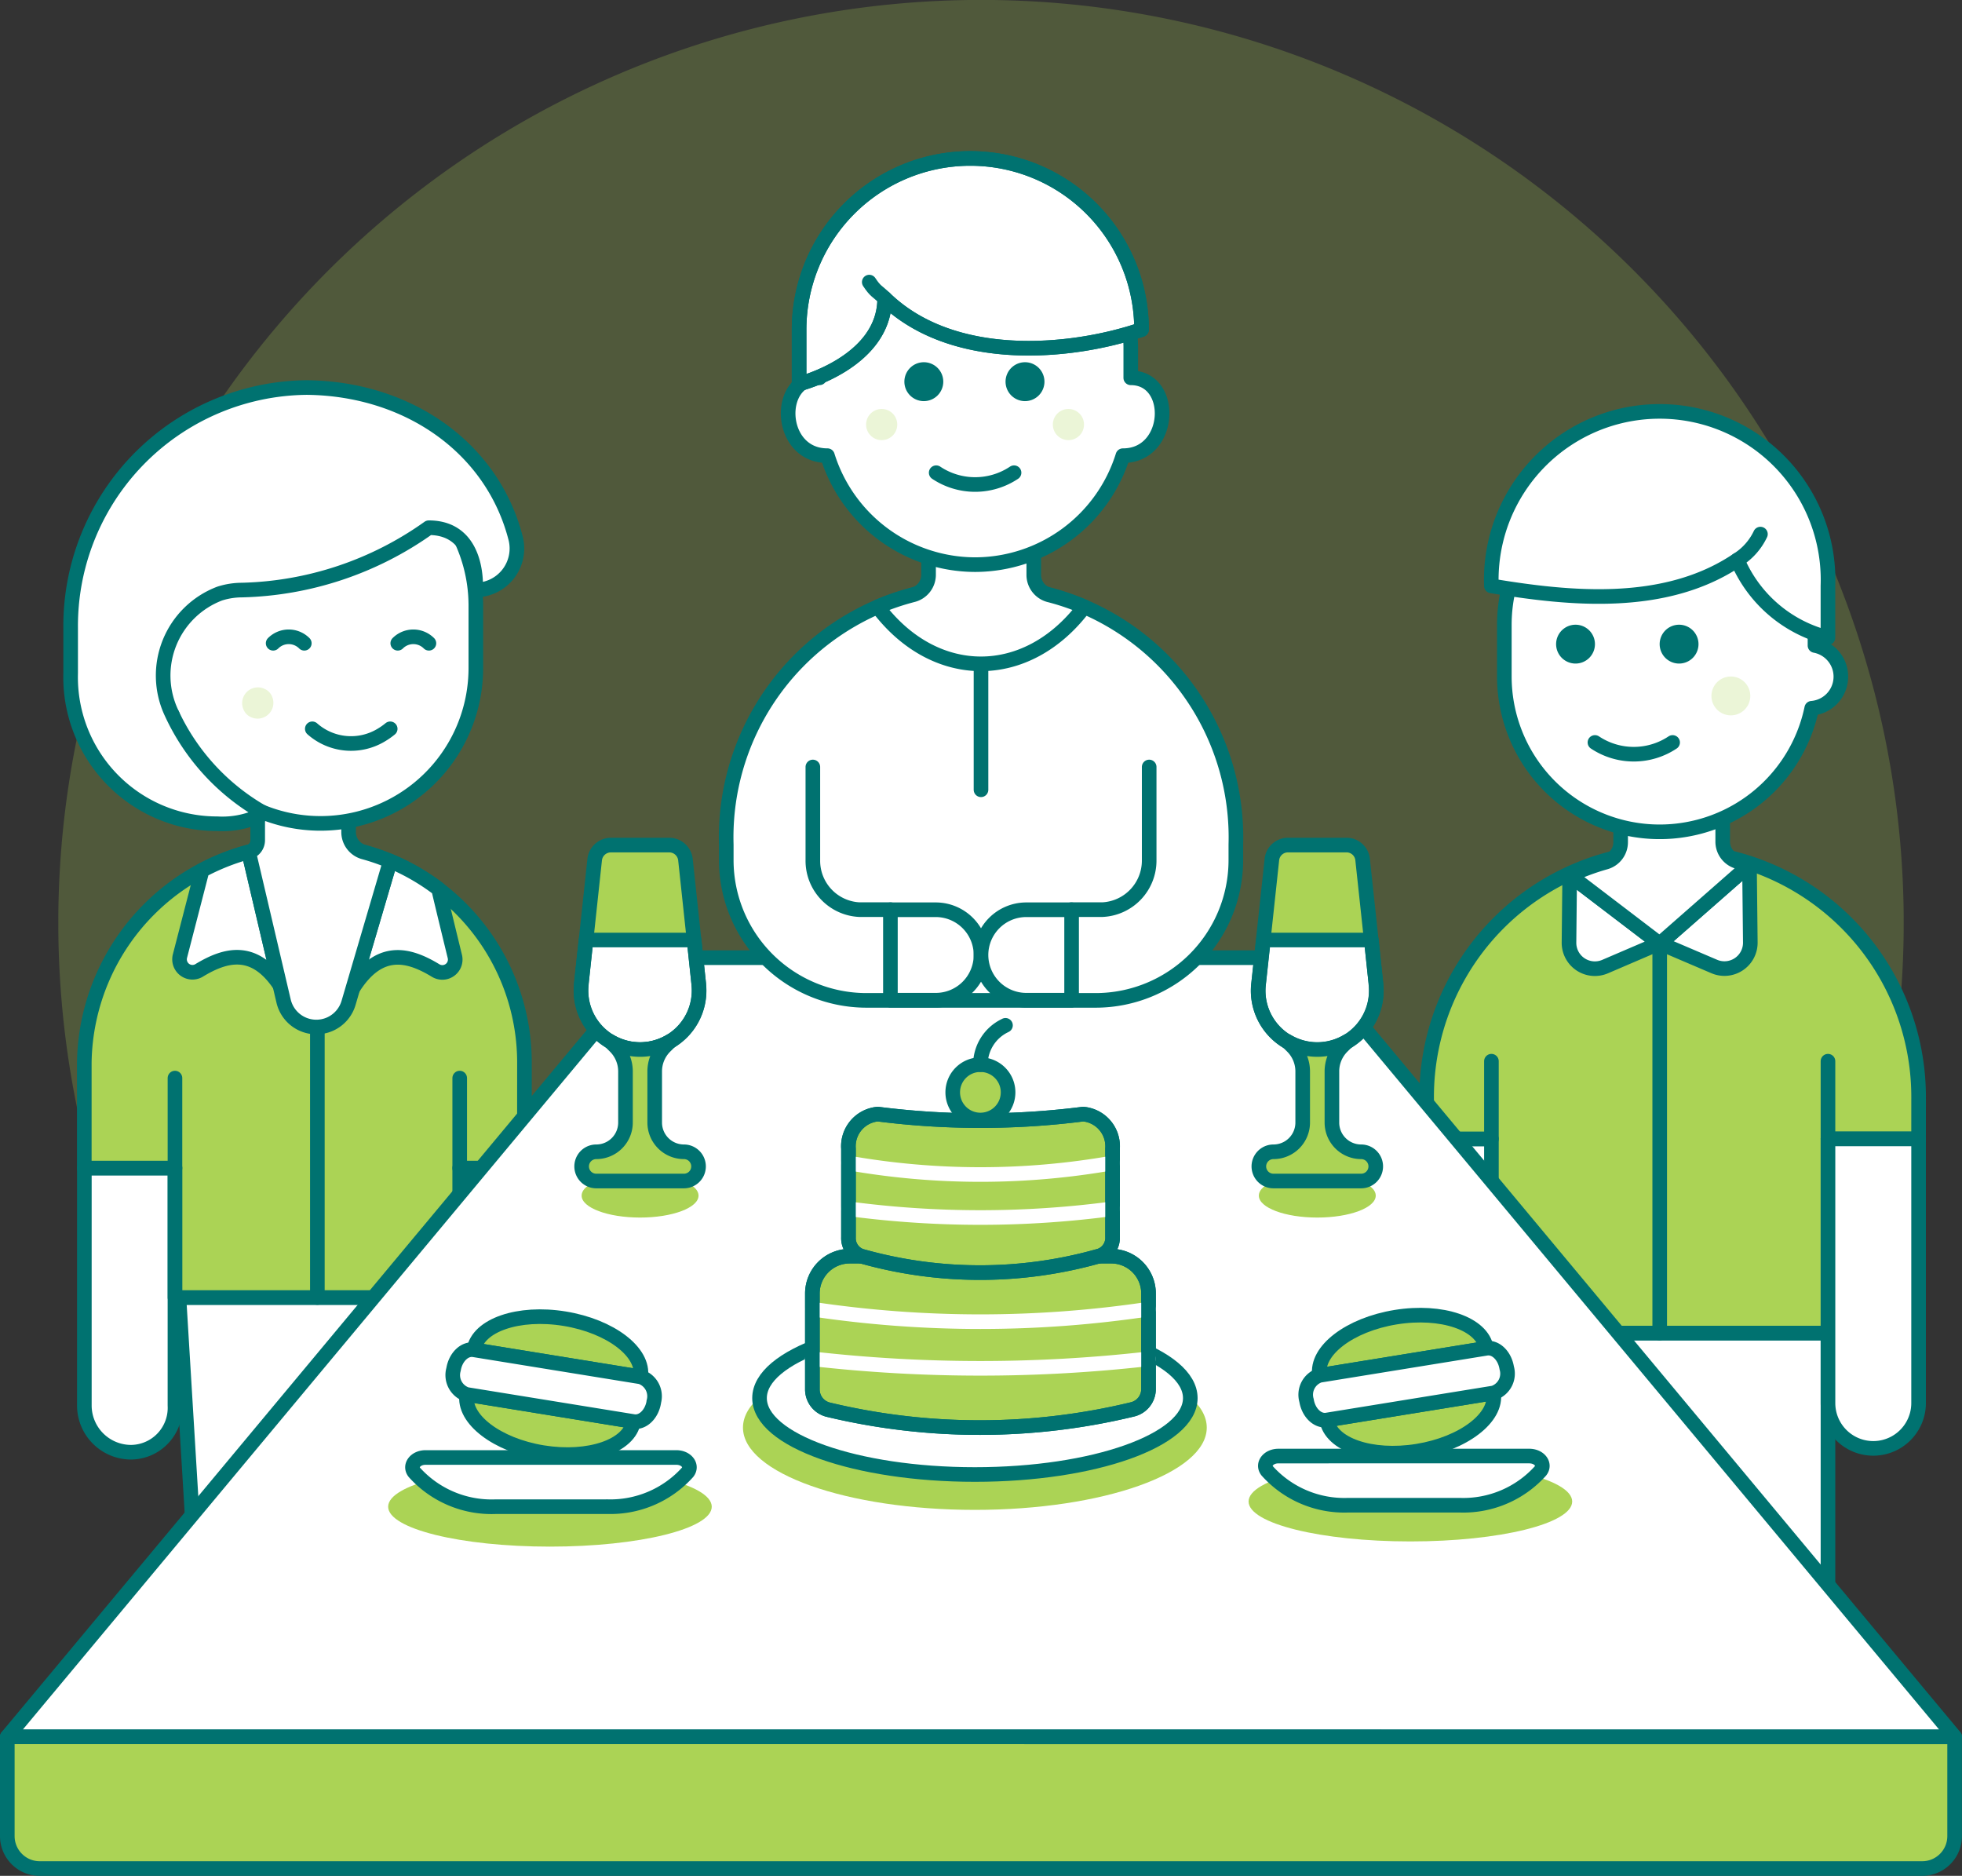 <svg xmlns="http://www.w3.org/2000/svg" width="134.273" height="128.354" viewBox="0 0 134.273 128.354">
  <rect x="0" y="0" width="134.273" height="128.354" fill="#333333" stroke="none"/>
  <g id="party-celebration-10-24" transform="translate(-7.289 -19.511)">
    <path id="Pfad_1946" data-name="Pfad 1946" d="M73.147,145.8A63.147,63.147,0,1,0,10,82.658,63.148,63.148,0,0,0,73.147,145.8Z" transform="translate(1.279)" fill="rgba(171,211,85,0.24)"/>
    <path id="Pfad_1947" data-name="Pfad 1947" d="M26.28,70.139v16a3.2,3.2,0,0,0,3.2,3.2,3.034,3.034,0,0,0,3-3.2v-16Z" transform="translate(10.7 29.297)" fill="#fff" stroke="#007270" stroke-linecap="round" stroke-linejoin="round" stroke-width="1"/>
    <path id="Pfad_1948" data-name="Pfad 1948" d="M15.23,75.75v.022l2.131,35.157H32.286l2.131-35.157V75.75Z" transform="translate(4.306 32.544)" fill="#fff"/>
    <path id="Pfad_1949" data-name="Pfad 1949" d="M15.23,75.75v.022l2.131,35.157H32.286l2.131-35.157V75.75Z" transform="translate(4.306 32.544)" fill="none" stroke="#007270" stroke-linecap="round" stroke-linejoin="round" stroke-width="1"/>
    <path id="Pfad_1950" data-name="Pfad 1950" d="M21.23,104.24V87.153" transform="translate(7.778 39.142)" fill="none" stroke="#007270" stroke-linecap="round" stroke-linejoin="round" stroke-width="1"/>
    <path id="Pfad_1951" data-name="Pfad 1951" d="M21.29,95.276h5.331c5.222,0,6.422,5.331,6.422,5.331H21.29Z" transform="translate(7.813 43.843)" fill="#fff" stroke="#007270" stroke-linecap="round" stroke-linejoin="round" stroke-width="1"/>
    <path id="Pfad_1952" data-name="Pfad 1952" d="M16.563,95.276h5.331c5.222,0,6.422,5.331,6.422,5.331h-9.98a1.771,1.771,0,0,1-1.773-1.773Z" transform="translate(5.077 43.843)" fill="#fff" stroke="#007270" stroke-linecap="round" stroke-linejoin="round" stroke-width="1"/>
    <path id="Pfad_1953" data-name="Pfad 1953" d="M11.129,70.139V86.382a3.2,3.2,0,0,0,3.2,3.2,3.036,3.036,0,0,0,3-3.2V70.139Z" transform="translate(1.933 29.297)" fill="#fff" stroke="#007270" stroke-linecap="round" stroke-linejoin="round" stroke-width="1"/>
    <path id="Pfad_1954" data-name="Pfad 1954" d="M41.248,71.035A14.925,14.925,0,0,0,26.325,56.11a15.155,15.155,0,0,0-15.2,14.925v7.222h6.209v8.858H36.816V78.257h4.428Z" transform="translate(1.933 21.179)" fill="#abd355"/>
    <path id="Pfad_1955" data-name="Pfad 1955" d="M41.248,71.035A14.925,14.925,0,0,0,26.325,56.11a15.155,15.155,0,0,0-15.2,14.925v7.222h6.209v8.858H36.816V78.257h4.428Z" transform="translate(1.933 21.179)" fill="none" stroke="#007270" stroke-linecap="round" stroke-linejoin="round" stroke-width="1"/>
    <path id="Pfad_1956" data-name="Pfad 1956" d="M15.057,72.4V66.239" transform="translate(4.206 27.04)" fill="none" stroke="#007270" stroke-linecap="round" stroke-linejoin="round" stroke-width="1"/>
    <path id="Pfad_1957" data-name="Pfad 1957" d="M27.4,72.4V66.239" transform="translate(11.35 27.04)" fill="none" stroke="#007270" stroke-linecap="round" stroke-linejoin="round" stroke-width="1"/>
    <path id="Pfad_1958" data-name="Pfad 1958" d="M21.23,64.018V82.539" transform="translate(7.778 25.755)" fill="none" stroke="#007270" stroke-linecap="round" stroke-linejoin="round" stroke-width="1"/>
    <path id="Pfad_1959" data-name="Pfad 1959" d="M28.644,58.747c.137.631,1.105,4.592,1.105,4.592a.881.881,0,0,1-1.295.991c-1.868-1.137-3.885-1.669-5.694,1.238l2.57-8.735a14.932,14.932,0,0,1,3.314,1.913Z" transform="translate(8.663 21.598)" fill="#fff" stroke="#007270" stroke-linecap="round" stroke-linejoin="round" stroke-width="1"/>
    <path id="Pfad_1960" data-name="Pfad 1960" d="M16.8,57.7a15.241,15.241,0,0,1,3.184-1.263l2.147,9.131c-1.771-2.657-3.732-2.125-5.551-1.017a.884.884,0,0,1-1.295-.991Z" transform="translate(4.32 21.369)" fill="#fff" stroke="#007270" stroke-linecap="round" stroke-linejoin="round" stroke-width="1"/>
    <path id="Pfad_1961" data-name="Pfad 1961" d="M75.522,86.951a3.1,3.1,0,0,1-6.2,0V68.874h6.2Z" transform="translate(35.607 28.565)" fill="#fff" stroke="#007270" stroke-linecap="round" stroke-linejoin="round" stroke-width="1"/>
    <path id="Pfad_1962" data-name="Pfad 1962" d="M73.2,104.669c-.368,0-.726.038-.906-.224l-.166-27.153H95.16v27.377H88.072a5.334,5.334,0,0,0-1.05.106l-.537-12.366a2.842,2.842,0,0,0-5.683,0l-.53,12.26Z" transform="translate(37.23 33.436)" fill="#fff"/>
    <path id="Pfad_1963" data-name="Pfad 1963" d="M73.2,104.669c-.368,0-.726.038-.906-.224l-.166-27.153H95.16v27.377H88.072a5.334,5.334,0,0,0-1.05.106l-.537-12.366a2.842,2.842,0,0,0-5.683,0l-.53,12.26Z" transform="translate(37.23 33.436)" fill="none" stroke="#007270" stroke-linecap="round" stroke-linejoin="round" stroke-width="1"/>
    <path id="Pfad_1964" data-name="Pfad 1964" d="M102.987,73.309a16.835,16.835,0,1,0-33.669,0v2.741h4.434V89.337H96.786V76.049h6.2Z" transform="translate(35.605 21.389)" fill="#abd355"/>
    <path id="Pfad_1965" data-name="Pfad 1965" d="M102.987,73.309a16.835,16.835,0,1,0-33.669,0v2.741h4.434V89.337H96.786V76.049h6.2Z" transform="translate(35.605 21.389)" fill="none" stroke="#007270" stroke-linecap="round" stroke-linejoin="round" stroke-width="1"/>
    <path id="Pfad_1966" data-name="Pfad 1966" d="M92.918,86.951a3.1,3.1,0,0,1-6.2,0V68.874h6.2Z" transform="translate(45.673 28.565)" fill="#fff" stroke="#007270" stroke-linecap="round" stroke-linejoin="round" stroke-width="1"/>
    <path id="Pfad_1967" data-name="Pfad 1967" d="M86.717,70.822V65.507" transform="translate(45.673 26.616)" fill="none" stroke="#007270" stroke-linecap="round" stroke-linejoin="round" stroke-width="1"/>
    <path id="Pfad_1968" data-name="Pfad 1968" d="M72.127,70.822V65.507" transform="translate(37.23 26.616)" fill="none" stroke="#007270" stroke-linecap="round" stroke-linejoin="round" stroke-width="1"/>
    <path id="Pfad_1969" data-name="Pfad 1969" d="M69.439,99.948a5.314,5.314,0,0,1,5.315-5.315h7.095v3.544a1.77,1.77,0,0,1-1.779,1.771H69.439Z" transform="translate(35.675 43.471)" fill="#fff" stroke="#007270" stroke-linecap="round" stroke-linejoin="round" stroke-width="1"/>
    <path id="Pfad_1970" data-name="Pfad 1970" d="M78.86,99.948a5.314,5.314,0,0,1,5.317-5.315h7.087v3.544A1.771,1.771,0,0,1,89.5,99.948Z" transform="translate(41.127 43.471)" fill="#fff" stroke="#007270" stroke-linecap="round" stroke-linejoin="round" stroke-width="1"/>
    <path id="Pfad_1971" data-name="Pfad 1971" d="M79.44,62.367,85.556,57l.057,5.3a1.771,1.771,0,0,1-2.471,1.648Z" transform="translate(41.462 21.694)" fill="#fff" stroke="#007270" stroke-linecap="round" stroke-linejoin="round" stroke-width="1"/>
    <path id="Pfad_1972" data-name="Pfad 1972" d="M81.663,62.111l-6.125-4.668L75.49,62.05A1.771,1.771,0,0,0,77.959,63.7Z" transform="translate(39.176 21.95)" fill="#fff" stroke="#007270" stroke-linecap="round" stroke-linejoin="round" stroke-width="1"/>
    <path id="Pfad_1973" data-name="Pfad 1973" d="M79.422,60.4V87.063" transform="translate(41.452 23.663)" fill="none" stroke="#007270" stroke-linecap="round" stroke-linejoin="round" stroke-width="1"/>
    <path id="Pfad_1974" data-name="Pfad 1974" d="M97.97,62.619a4.442,4.442,0,0,0-3.413-1.6H54.3a4.443,4.443,0,0,0-3.414,1.6l-43.1,51.712H141.062Z" transform="translate(0 24.021)" fill="#fff" stroke="#007270" stroke-linecap="round" stroke-linejoin="round" stroke-width="1"/>
    <path id="Pfad_1975" data-name="Pfad 1975" d="M7.789,94.79v6.788a2.221,2.221,0,0,0,2.226,2.226H138.834a2.22,2.22,0,0,0,2.223-2.221V94.795Z" transform="translate(0 43.562)" fill="#abd355" stroke="#007270" stroke-linecap="round" stroke-linejoin="round" stroke-width="1"/>
    <path id="Pfad_1976" data-name="Pfad 1976" d="M35.372,88.549c6.116,0,11.074-1.223,11.074-2.731s-4.957-2.731-11.074-2.731S24.3,84.31,24.3,85.818,29.255,88.549,35.372,88.549Z" transform="translate(9.553 36.789)" fill="#abd355"/>
    <path id="Pfad_1977" data-name="Pfad 1977" d="M72.673,88.324c6.116,0,11.074-1.223,11.074-2.731s-4.957-2.731-11.074-2.731S61.6,84.085,61.6,85.593,66.556,88.324,72.673,88.324Z" transform="translate(31.138 36.659)" fill="#abd355"/>
    <path id="Pfad_1978" data-name="Pfad 1978" d="M55.551,89.081c8.765,0,15.87-2.521,15.87-5.63s-7.1-5.63-15.87-5.63-15.87,2.52-15.87,5.63S46.785,89.081,55.551,89.081Z" transform="translate(18.455 33.743)" fill="#abd355"/>
    <path id="Pfad_1979" data-name="Pfad 1979" d="M55.138,87.254c8.141,0,14.742-2.341,14.742-5.229S63.28,76.8,55.138,76.8,40.4,79.138,40.4,82.026,46.995,87.254,55.138,87.254Z" transform="translate(18.869 33.15)" fill="#fff" stroke="#007270" stroke-linecap="round" stroke-linejoin="round" stroke-width="1"/>
    <path id="Pfad_1980" data-name="Pfad 1980" d="M63.134,73.957H45.245a2.556,2.556,0,0,0-2.556,2.556v6.558a1.429,1.429,0,0,0,1.075,1.389,44.5,44.5,0,0,0,20.826-.016,1.432,1.432,0,0,0,1.105-1.394V76.513a2.556,2.556,0,0,0-2.561-2.556h0Z" transform="translate(20.196 31.506)" fill="#abd355" stroke="#007270" stroke-linecap="round" stroke-linejoin="round" stroke-width="1"/>
    <path id="Pfad_1981" data-name="Pfad 1981" d="M42.689,76.254a77.576,77.576,0,0,0,23,0" transform="translate(20.196 32.835)" fill="none" stroke="#fff" stroke-linecap="round" stroke-linejoin="round" stroke-width="1"/>
    <path id="Pfad_1982" data-name="Pfad 1982" d="M42.689,78.406a101.878,101.878,0,0,0,23,0" transform="translate(20.196 34.081)" fill="none" stroke="#fff" stroke-linecap="round" stroke-linejoin="round" stroke-width="1"/>
    <path id="Pfad_1983" data-name="Pfad 1983" d="M63.134,73.957H45.245a2.556,2.556,0,0,0-2.556,2.556v6.558a1.429,1.429,0,0,0,1.075,1.389,44.5,44.5,0,0,0,20.826-.016,1.432,1.432,0,0,0,1.105-1.394V76.513a2.556,2.556,0,0,0-2.561-2.556h0Z" transform="translate(20.196 31.506)" fill="none" stroke="#007270" stroke-linecap="round" stroke-linejoin="round" stroke-width="1"/>
    <path id="Pfad_1984" data-name="Pfad 1984" d="M60.315,67.8a55.576,55.576,0,0,1-14.05,0,2.21,2.21,0,0,0-2.008,2.368v6.059a1.3,1.3,0,0,0,.845,1.282,29.863,29.863,0,0,0,16.363-.014,1.3,1.3,0,0,0,.865-1.287V70.152A2.21,2.21,0,0,0,60.315,67.8Z" transform="translate(21.099 27.943)" fill="#abd355" stroke="#007270" stroke-linecap="round" stroke-linejoin="round" stroke-width="1"/>
    <path id="Pfad_1985" data-name="Pfad 1985" d="M44.25,69.917a51.955,51.955,0,0,0,18.073,0" transform="translate(21.099 29.168)" fill="none" stroke="#fff" stroke-linecap="round" stroke-linejoin="round" stroke-width="1"/>
    <path id="Pfad_1986" data-name="Pfad 1986" d="M44.25,71.9a68.312,68.312,0,0,0,18.073,0" transform="translate(21.099 30.319)" fill="none" stroke="#fff" stroke-linecap="round" stroke-linejoin="round" stroke-width="1"/>
    <path id="Pfad_1987" data-name="Pfad 1987" d="M60.315,67.8a55.576,55.576,0,0,1-14.05,0,2.21,2.21,0,0,0-2.008,2.368v6.059a1.3,1.3,0,0,0,.845,1.282,29.863,29.863,0,0,0,16.363-.014,1.3,1.3,0,0,0,.865-1.287V70.152A2.21,2.21,0,0,0,60.315,67.8Z" transform="translate(21.099 27.943)" fill="none" stroke="#007270" stroke-linecap="round" stroke-linejoin="round" stroke-width="1"/>
    <path id="Pfad_1988" data-name="Pfad 1988" d="M50.668,69.445a1.894,1.894,0,1,0-1.894-1.894A1.894,1.894,0,0,0,50.668,69.445Z" transform="translate(23.717 26.703)" fill="#abd355" stroke="#007270" stroke-linecap="round" stroke-linejoin="round" stroke-width="1"/>
    <path id="Pfad_1989" data-name="Pfad 1989" d="M49.974,66.642a2.963,2.963,0,0,1,1.641-2.652l.075-.038" transform="translate(24.411 25.717)" fill="none" stroke="#007270" stroke-linecap="round" stroke-linejoin="round" stroke-width="1"/>
    <path id="Pfad_1990" data-name="Pfad 1990" d="M28.017,78.847c.275-1.688,3.052-2.641,6.2-2.13s5.487,2.294,5.21,3.981L28.017,78.847Z" transform="translate(11.705 33.024)" fill="#abd355" stroke="#007270" stroke-linecap="round" stroke-linejoin="round" stroke-width="1"/>
    <path id="Pfad_1991" data-name="Pfad 1991" d="M39.128,81.8c-.273,1.686-3.052,2.64-6.2,2.13s-5.487-2.3-5.21-3.981L39.128,81.8Z" transform="translate(11.517 34.975)" fill="#abd355" stroke="#007270" stroke-linecap="round" stroke-linejoin="round" stroke-width="1"/>
    <path id="Pfad_1992" data-name="Pfad 1992" d="M40.861,81.585c-.136.845-.758,1.444-1.389,1.343L28.048,81.076a1.4,1.4,0,0,1-.894-1.714c.137-.843.759-1.444,1.389-1.342l11.419,1.852a1.4,1.4,0,0,1,.894,1.713Z" transform="translate(11.174 33.851)" fill="#fff" stroke="#007270" stroke-linecap="round" stroke-linejoin="round" stroke-width="1"/>
    <path id="Pfad_1993" data-name="Pfad 1993" d="M38.656,86.05H31.009A7.1,7.1,0,0,1,25.483,83.7h0c-.358-.448.073-1.018.769-1.018H43.407c.7,0,1.129.57.77,1.018a7.1,7.1,0,0,1-5.525,2.346h0Z" transform="translate(10.164 36.557)" fill="#fff" stroke="#007270" stroke-linecap="round" stroke-linejoin="round" stroke-width="1"/>
    <path id="Pfad_1994" data-name="Pfad 1994" d="M76.1,78.782c-.275-1.688-3.052-2.641-6.206-2.13s-5.486,2.294-5.21,3.981L76.1,78.782Z" transform="translate(32.912 32.986)" fill="#abd355" stroke="#007270" stroke-linecap="round" stroke-linejoin="round" stroke-width="1"/>
    <path id="Pfad_1995" data-name="Pfad 1995" d="M64.991,81.738c.273,1.688,3.052,2.641,6.2,2.13s5.487-2.294,5.21-3.981L64.991,81.738Z" transform="translate(33.101 34.937)" fill="#abd355" stroke="#007270" stroke-linecap="round" stroke-linejoin="round" stroke-width="1"/>
    <path id="Pfad_1996" data-name="Pfad 1996" d="M64.132,81.52c.136.845.758,1.444,1.389,1.342L76.939,81.01a1.394,1.394,0,0,0,.894-1.714h0c-.137-.843-.759-1.444-1.389-1.342L65.025,79.806a1.4,1.4,0,0,0-.894,1.713Z" transform="translate(32.571 33.813)" fill="#fff" stroke="#007270" stroke-linecap="round" stroke-linejoin="round" stroke-width="1"/>
    <path id="Pfad_1997" data-name="Pfad 1997" d="M75.629,85.985H67.982a7.093,7.093,0,0,1-5.525-2.346h0c-.36-.448.071-1.018.769-1.018H80.384c.7,0,1.127.57.769,1.018a7.1,7.1,0,0,1-5.525,2.346h0Z" transform="translate(31.559 36.52)" fill="#fff" stroke="#007270" stroke-linecap="round" stroke-linejoin="round" stroke-width="1"/>
    <path id="Pfad_1998" data-name="Pfad 1998" d="M87.042,59.694a1.421,1.421,0,0,1-1.056-1.375V51.968H79v6.39a1.421,1.421,0,0,1-1.034,1.366,16.449,16.449,0,0,0-2.433.9l6.109,4.66H81.7l6.116-5.367q-.383-.115-.77-.218Z" transform="translate(39.2 18.782)" fill="#fff" stroke="#007270" stroke-linecap="round" stroke-linejoin="round" stroke-width="1"/>
    <path id="Pfad_1999" data-name="Pfad 1999" d="M83.316,39.855A10.631,10.631,0,0,1,93.947,50.486v1.421a2.169,2.169,0,0,1-.223,4.294A10.631,10.631,0,0,1,72.687,54.03V50.486A10.631,10.631,0,0,1,83.316,39.855h0Z" transform="translate(37.554 11.772)" fill="#fff" stroke="#007270" stroke-linecap="round" stroke-linejoin="round" stroke-width="1"/>
    <path id="Pfad_2000" data-name="Pfad 2000" d="M80.749,49.246a1.329,1.329,0,1,0-1.329-1.329,1.329,1.329,0,0,0,1.329,1.329Z" transform="translate(41.451 15.669)" fill="#007270"/>
    <path id="Pfad_2001" data-name="Pfad 2001" d="M76.26,49.246a1.329,1.329,0,1,0-1.329-1.329,1.329,1.329,0,0,0,1.329,1.329Z" transform="translate(38.853 15.669)" fill="#007270"/>
    <path id="Pfad_2002" data-name="Pfad 2002" d="M82.994,51.491a1.329,1.329,0,1,0-1.329-1.329A1.329,1.329,0,0,0,82.994,51.491Z" transform="translate(42.75 16.968)" fill="#ebf5d7"/>
    <path id="Pfad_2003" data-name="Pfad 2003" d="M81.93,51.691a4.794,4.794,0,0,1-5.315,0" transform="translate(39.827 18.622)" fill="none" stroke="#007270" stroke-linecap="round" stroke-linejoin="round" stroke-width="1"/>
    <path id="Pfad_2004" data-name="Pfad 2004" d="M72.128,49.286a11.524,11.524,0,1,1,23.033,0V52.83a9.155,9.155,0,0,1-6.2-5.315C84,50.856,77.443,50.171,72.128,49.286Z" transform="translate(37.226 10.314)" fill="#fff"/>
    <path id="Pfad_2005" data-name="Pfad 2005" d="M72.128,49.286a11.524,11.524,0,1,1,23.033,0V52.83a9.155,9.155,0,0,1-6.2-5.315C84,50.856,77.443,50.171,72.128,49.286Z" transform="translate(37.226 10.314)" fill="none" stroke="#007270" stroke-linecap="round" stroke-linejoin="round" stroke-width="1"/>
    <path id="Pfad_2006" data-name="Pfad 2006" d="M84.367,42.661a4.2,4.2,0,0,1-1.579,1.771" transform="translate(43.4 13.396)" fill="none" stroke="#007270" stroke-linecap="round" stroke-linejoin="round" stroke-width="1"/>
    <path id="Pfad_2019" data-name="Pfad 2019" d="M56.394,44.925A17.179,17.179,0,0,0,38.959,62.606V63.67a9.6,9.6,0,0,0,9.587,9.587h15.7a9.6,9.6,0,0,0,9.587-9.587V62.6A17.179,17.179,0,0,0,56.394,44.925Z" transform="translate(18.033 14.705)" fill="#fff"/>
    <path id="Pfad_2020" data-name="Pfad 2020" d="M56.394,44.925A17.179,17.179,0,0,0,38.959,62.606V63.67a9.6,9.6,0,0,0,9.587,9.587h15.7a9.6,9.6,0,0,0,9.587-9.587V62.6A17.179,17.179,0,0,0,56.394,44.925Z" transform="translate(18.033 14.705)" fill="none" stroke="#007270" stroke-linecap="round" stroke-linejoin="round" stroke-width="1"/>
    <path id="Pfad_2021" data-name="Pfad 2021" d="M42.71,52.755v6.386a3.347,3.347,0,0,0,3.183,3.375h2.13" transform="translate(20.208 19.237)" fill="none" stroke="#007270" stroke-linecap="round" stroke-linejoin="round" stroke-width="1"/>
    <path id="Pfad_2022" data-name="Pfad 2022" d="M59.243,52.755v6.386a3.358,3.358,0,0,1-3.2,3.375H53.915" transform="translate(26.692 19.237)" fill="none" stroke="#007270" stroke-linecap="round" stroke-linejoin="round" stroke-width="1"/>
    <path id="Pfad_2023" data-name="Pfad 2023" d="M52.271,62.033a3.094,3.094,0,0,1-3.1,3.1h-3.1v-6.19h3.1a3.1,3.1,0,0,1,3.1,3.091Z" transform="translate(22.155 22.817)" fill="#fff" stroke="#007270" stroke-linecap="round" stroke-linejoin="round" stroke-width="1"/>
    <path id="Pfad_2024" data-name="Pfad 2024" d="M50,62.033a3.1,3.1,0,0,0,3.1,3.1h3.1v-6.19H53.1A3.1,3.1,0,0,0,50,62.033Z" transform="translate(24.426 22.817)" fill="#fff" stroke="#007270" stroke-linecap="round" stroke-linejoin="round" stroke-width="1"/>
    <path id="Pfad_2025" data-name="Pfad 2025" d="M50,48.288V56.9" transform="translate(24.426 16.652)" fill="none" stroke="#007270" stroke-linecap="round" stroke-linejoin="round" stroke-width="1"/>
    <path id="Pfad_2026" data-name="Pfad 2026" d="M57.266,47.416A1.421,1.421,0,0,1,56.2,46.04v-4.4h-7.2v4.393a1.421,1.421,0,0,1-1.064,1.373,17.192,17.192,0,0,0-2.42.821c3.907,5.2,10.23,5.2,14.139,0a16.837,16.837,0,0,0-2.4-.815h0Z" transform="translate(21.837 12.807)" fill="#fff" stroke="#007270" stroke-linecap="round" stroke-linejoin="round" stroke-width="1"/>
    <path id="Pfad_2027" data-name="Pfad 2027" d="M54.437,53.355A10.618,10.618,0,0,0,64.548,45.9h.008c3.366,0,3.573-5.328.532-5.328V38.441a10.651,10.651,0,0,0-21.3,0v2.13c-3.042,0-2.842,5.328.532,5.328h.009a10.613,10.613,0,0,0,10.11,7.456h0Z" transform="translate(19.587 4.791)" fill="#fff" stroke="#007270" stroke-linecap="round" stroke-linejoin="round" stroke-width="1"/>
    <path id="Pfad_2028" data-name="Pfad 2028" d="M52.439,35.212a1.331,1.331,0,1,0,1.287,1.329,1.331,1.331,0,0,0-1.287-1.329Z" transform="translate(25.042 9.085)" fill="#007270"/>
    <path id="Pfad_2029" data-name="Pfad 2029" d="M48.053,35.212a1.331,1.331,0,1,0,1.287,1.329,1.331,1.331,0,0,0-1.287-1.329Z" transform="translate(22.504 9.085)" fill="#007270"/>
    <path id="Pfad_2030" data-name="Pfad 2030" d="M47.15,38.3a1.066,1.066,0,1,1-1.069-1.062A1.066,1.066,0,0,1,47.15,38.3Z" transform="translate(21.544 10.257)" fill="#ebf5d7"/>
    <path id="Pfad_2031" data-name="Pfad 2031" d="M55.246,38.3a1.066,1.066,0,1,1-1.069-1.062A1.066,1.066,0,0,1,55.246,38.3Z" transform="translate(26.229 10.257)" fill="#ebf5d7"/>
    <path id="Pfad_2032" data-name="Pfad 2032" d="M48.057,40a4.8,4.8,0,0,0,5.328,0" transform="translate(23.302 11.856)" fill="none" stroke="#007270" stroke-linecap="round" stroke-linejoin="round" stroke-width="1"/>
    <path id="Pfad_2033" data-name="Pfad 2033" d="M47.972,35.945c4.673,4.531,12.727,3.789,17.578,2.144a11.718,11.718,0,1,0-23.436.016v3.7s5.857-1.463,5.857-5.858" transform="translate(19.863 3.974)" fill="#fff"/>
    <path id="Pfad_2034" data-name="Pfad 2034" d="M47.972,35.945c4.673,4.531,12.727,3.789,17.578,2.144a11.718,11.718,0,1,0-23.436.016v3.7s5.857-1.463,5.857-5.858" transform="translate(19.863 3.974)" fill="none" stroke="#007270" stroke-linecap="round" stroke-linejoin="round" stroke-width="1"/>
    <path id="Pfad_2035" data-name="Pfad 2035" d="M47.972,35.945c4.673,4.531,12.727,3.789,17.578,2.144a11.718,11.718,0,1,0-23.436.016v3.7s5.857-1.463,5.857-5.858" transform="translate(19.863 3.974)" fill="none" stroke="#007270" stroke-linecap="round" stroke-linejoin="round" stroke-width="1"/>
    <path id="Pfad_2036" data-name="Pfad 2036" d="M46.213,32.843c-.538-.524-.616-.44-1.058-1.105" transform="translate(21.623 7.075)" fill="none" stroke="#007270" stroke-linecap="round" stroke-linejoin="round" stroke-width="1"/>
    <path id="Pfad_2037" data-name="Pfad 2037" d="M40.719,65.659l-.912-8.525A1.116,1.116,0,0,0,38.7,56.14h-4a1.115,1.115,0,0,0-1.105.995l-.916,8.525a4.041,4.041,0,1,0,8.035,0Z" transform="translate(14.392 21.196)" fill="#abd355"/>
    <path id="Pfad_2038" data-name="Pfad 2038" d="M32.684,63.279a4.041,4.041,0,1,0,8.035,0L40.4,60.254h-7.4l-.325,3.025Z" transform="translate(14.392 23.577)" fill="#fff"/>
    <path id="Pfad_2039" data-name="Pfad 2039" d="M32.684,63.279a4.041,4.041,0,1,0,8.035,0L40.4,60.254h-7.4l-.325,3.025Z" transform="translate(14.392 23.577)" fill="none" stroke="#007270" stroke-linecap="round" stroke-linejoin="round" stroke-width="1"/>
    <path id="Pfad_2040" data-name="Pfad 2040" d="M40.719,65.659l-.912-8.525A1.116,1.116,0,0,0,38.7,56.14h-4a1.115,1.115,0,0,0-1.105.995l-.916,8.525a4.041,4.041,0,1,0,8.035,0h0Z" transform="translate(14.392 21.196)" fill="none" stroke="#007270" stroke-linecap="round" stroke-linejoin="round" stroke-width="1"/>
    <path id="Pfad_2041" data-name="Pfad 2041" d="M36.686,73.383c2.209,0,4-.671,4-1.5s-1.79-1.5-4-1.5-4,.671-4,1.5S34.477,73.383,36.686,73.383Z" transform="translate(14.408 29.439)" fill="#abd355"/>
    <path id="Pfad_2042" data-name="Pfad 2042" d="M38.759,64.64,38.394,65a2.409,2.409,0,0,0-.707,1.707v3.5a2,2,0,0,0,2,2,1,1,0,0,1,0,2h-6a1,1,0,0,1,0-2,2,2,0,0,0,2-2v-3.5A2.409,2.409,0,0,0,34.978,65l-.363-.363a4.038,4.038,0,0,0,4.141,0l0,0Z" transform="translate(14.408 26.115)" fill="#abd355" stroke="#007270" stroke-linecap="round" stroke-linejoin="round" stroke-width="1"/>
    <path id="Pfad_2043" data-name="Pfad 2043" d="M70.078,65.659l-.916-8.525a1.105,1.105,0,0,0-1.105-.995h-4a1.105,1.105,0,0,0-1.105.995l-.916,8.525a4.041,4.041,0,1,0,8.035,0Z" transform="translate(31.38 21.196)" fill="#abd355"/>
    <path id="Pfad_2044" data-name="Pfad 2044" d="M62.042,63.279a4.043,4.043,0,1,0,8.035,0l-.316-3.025H62.374l-.332,3.025Z" transform="translate(31.38 23.577)" fill="#fff"/>
    <path id="Pfad_2045" data-name="Pfad 2045" d="M62.042,63.279a4.043,4.043,0,1,0,8.035,0l-.316-3.025H62.374l-.332,3.025Z" transform="translate(31.38 23.577)" fill="none" stroke="#007270" stroke-linecap="round" stroke-linejoin="round" stroke-width="1"/>
    <path id="Pfad_2046" data-name="Pfad 2046" d="M70.078,65.659l-.916-8.525a1.105,1.105,0,0,0-1.105-.995h-4a1.105,1.105,0,0,0-1.105.995l-.916,8.525a4.041,4.041,0,1,0,8.035,0h0Z" transform="translate(31.38 21.196)" fill="none" stroke="#007270" stroke-linecap="round" stroke-linejoin="round" stroke-width="1"/>
    <path id="Pfad_2047" data-name="Pfad 2047" d="M66.044,73.383c2.209,0,4-.671,4-1.5s-1.79-1.5-4-1.5-4,.671-4,1.5S63.835,73.383,66.044,73.383Z" transform="translate(31.396 29.439)" fill="#abd355"/>
    <path id="Pfad_2048" data-name="Pfad 2048" d="M68.115,64.64,67.752,65a2.409,2.409,0,0,0-.707,1.707v3.5a2,2,0,0,0,2,2,1,1,0,1,1,0,2h-6a1,1,0,0,1,0-2,2,2,0,0,0,2-2v-3.5A2.412,2.412,0,0,0,64.337,65l-.363-.363a4.041,4.041,0,0,0,4.141,0Z" transform="translate(31.396 26.115)" fill="#abd355" stroke="#007270" stroke-linecap="round" stroke-linejoin="round" stroke-width="1"/>
    <path id="Pfad_2049" data-name="Pfad 2049" d="M26.141,59.336a1.421,1.421,0,0,1-1.048-1.372V51.446H18.871v7.079a.84.84,0,0,1-.62.81l2.392,10.193a2.3,2.3,0,0,0,4.447.123l2.851-9.693a14.9,14.9,0,0,0-1.8-.622Z" transform="translate(6.054 18.48)" fill="#fff" stroke="#007270" stroke-linecap="round" stroke-linejoin="round" stroke-width="1"/>
    <path id="Pfad_2050" data-name="Pfad 2050" d="M26.04,39.009A10.659,10.659,0,0,0,15.387,49.668V51.8c-3.044,0-2.842,5.331.534,5.331h.008a10.631,10.631,0,0,0,20.771-3.2V49.671A10.658,10.658,0,0,0,26.04,39.009Z" transform="translate(3.154 11.283)" fill="#fff" stroke="#007270" stroke-linecap="round" stroke-linejoin="round" stroke-width="1"/>
    <path id="Pfad_2051" data-name="Pfad 2051" d="M19.992,49.875a1.08,1.08,0,0,1-1.451,1.451.947.947,0,0,1-.456-.458,1.078,1.078,0,0,1,1.446-1.449.947.947,0,0,1,.461.456Z" transform="translate(5.891 17.241)" fill="#ebf5d7"/>
    <path id="Pfad_2052" data-name="Pfad 2052" d="M21.011,51.1a4,4,0,0,0,4.7.44,4.811,4.811,0,0,0,.631-.44" transform="translate(7.651 18.28)" fill="none" stroke="#007270" stroke-linecap="round" stroke-linejoin="round" stroke-width="1"/>
    <path id="Pfad_2053" data-name="Pfad 2053" d="M19.314,47.554a1.506,1.506,0,0,1,2.131,0" transform="translate(6.669 15.972)" fill="none" stroke="#007270" stroke-linecap="round" stroke-linejoin="round" stroke-width="1"/>
    <path id="Pfad_2054" data-name="Pfad 2054" d="M24.716,47.554a1.506,1.506,0,0,1,2.131,0" transform="translate(9.795 15.972)" fill="none" stroke="#007270" stroke-linecap="round" stroke-linejoin="round" stroke-width="1"/>
    <path id="Pfad_2055" data-name="Pfad 2055" d="M20.563,66.156a6.087,6.087,0,0,0,3.232-.71,15.119,15.119,0,0,1-6.36-6.883,6,6,0,0,1,3.309-8.16,5.083,5.083,0,0,1,1.516-.237A22.982,22.982,0,0,0,35.045,45.9c3.554,0,3.2,4.262,3.2,4.262A2.842,2.842,0,0,0,41,46.662c-1.579-6.239-7.374-10.288-14.311-10.354A16.316,16.316,0,0,0,10.536,52.786v3.061A10.028,10.028,0,0,0,20.563,66.156Z" transform="translate(1.588 9.72)" fill="#fff"/>
    <path id="Pfad_2056" data-name="Pfad 2056" d="M20.563,66.156a6.087,6.087,0,0,0,3.232-.71,15.119,15.119,0,0,1-6.36-6.883,6,6,0,0,1,3.309-8.16,5.083,5.083,0,0,1,1.516-.237A22.982,22.982,0,0,0,35.045,45.9c3.554,0,3.2,4.262,3.2,4.262A2.842,2.842,0,0,0,41,46.662c-1.579-6.239-7.374-10.288-14.311-10.354A16.316,16.316,0,0,0,10.536,52.786v3.061A10.028,10.028,0,0,0,20.563,66.156h0Z" transform="translate(1.588 9.72)" fill="none" stroke="#007270" stroke-linecap="round" stroke-linejoin="round" stroke-width="1"/>
  </g>
</svg>
